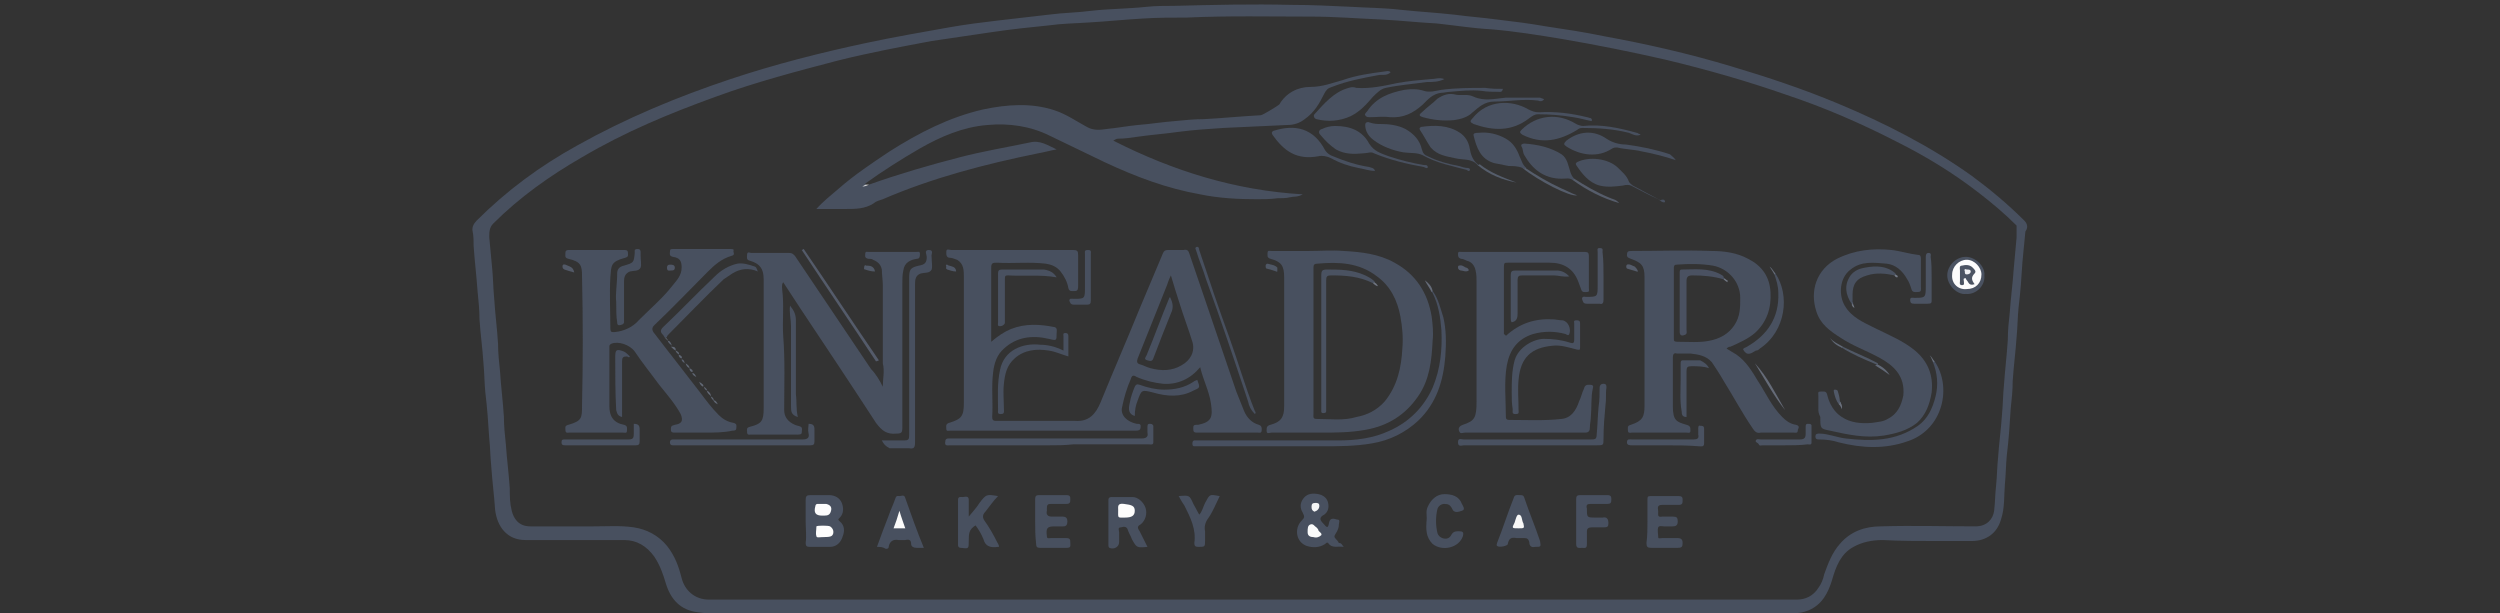 <?xml version="1.0" encoding="utf-8"?>
<!-- Generator: Adobe Illustrator 24.1.2, SVG Export Plug-In . SVG Version: 6.00 Build 0)  -->
<svg version="1.1" id="Layer_1" xmlns="http://www.w3.org/2000/svg" xmlns:xlink="http://www.w3.org/1999/xlink" x="0px" y="0px"
	 width="256px" height="62.8px" viewBox="0 0 256 62.8" style="enable-background:new 0 0 256 62.8;" xml:space="preserve">
<rect x="0" y="0" width="256" height="62.8" fill="#333333" stroke="none"/>
<style type="text/css">
	.st0{fill:#48505F;}
	.st1{fill:#485060;}
	.st2{fill:#4A5261;}
	.st3{fill:#495160;}
	.st4{fill:#4B5362;}
	.st5{fill:#4C5362;}
	.st6{fill:#4C5463;}
	.st7{fill:#545B6A;}
	.st8{fill:#555D6B;}
	.st9{fill:#565D6B;}
	.st10{fill:#505866;}
	.st11{fill:#656B78;}
	.st12{fill:#505867;}
	.st13{fill:#4F5765;}
	.st14{fill:#525967;}
	.st15{fill:#555C6A;}
	.st16{fill:#515967;}
	.st17{fill:#4F5766;}
	.st18{fill:#626977;}
	.st19{fill:#505766;}
	.st20{fill:#616976;}
	.st21{fill:#686F7B;}
	.st22{fill:#676E7B;}
	.st23{fill:#6A707D;}
	.st24{fill:#646A78;}
	.st25{fill:#606774;}
	.st26{fill:#727985;}
	.st27{fill:#CFD1D5;}
	.st28{fill:#5F6673;}
	.st29{fill:#616875;}
	.st30{fill:#626976;}
	.st31{fill:#5B6270;}
	.st32{fill:#5E6573;}
	.st33{fill:#5C6371;}
	.st34{fill:#757B87;}
	.st35{fill:#636A76;}
	.st36{fill:#FDFDFD;}
	.st37{fill:#FCFCFD;}
	.st38{fill:#FAFBFB;}
	.st39{fill:#F5F6F7;}
	.st40{fill:#FBFBFB;}
	.st41{fill:#F8F8F8;}
	.st42{fill:#FCFCFC;}
	.st43{fill:#4A5161;}
	.st44{fill:#707682;}
	.st45{fill:#6F7581;}
	.st46{fill:#F1F1F3;}
</style>
<g>
	<path class="st0" d="M207.3,22.6c-1.7-1.7-3.5-3.2-5.4-4.6c-4.2-3-8.9-5.4-13.7-7.4c-3.6-1.5-7.2-2.7-10.9-3.8
		c-4.3-1.3-8.7-2.3-13.1-3.1c-1.9-0.4-3.9-0.7-5.9-1c-1.7-0.3-3.3-0.5-5-0.7c-1.5-0.2-2.9-0.3-4.4-0.5c-1.8-0.2-3.6-0.3-5.5-0.5
		c-1.7-0.2-3.4-0.2-5-0.3c-2.1-0.1-4.1-0.2-6.2-0.2c-4-0.1-8,0-12,0.1c-0.9,0-1.9,0-2.8,0.1c-1.9,0.2-3.8,0.2-5.6,0.4
		c-1.5,0.2-2.9,0.2-4.4,0.4c-1.8,0.2-3.5,0.4-5.2,0.6c-1.7,0.2-3.3,0.4-5,0.7c-2.8,0.5-5.7,1-8.5,1.6c-4.7,1-9.4,2.2-13.9,3.7
		c-5.4,1.8-10.7,4-15.7,6.8c-3.8,2.1-7.2,4.6-10.3,7.7c-0.3,0.3-0.5,0.7-0.4,1.1c0.1,0.5,0.1,1,0.1,1.5c0.1,1.5,0.3,3.1,0.4,4.6
		c0.1,1,0.2,1.9,0.2,2.9c0.1,1.5,0.3,2.9,0.4,4.4c0.1,1,0.1,2.1,0.2,3.1c0.2,1.6,0.3,3.2,0.4,4.7c0.1,0.9,0.1,1.8,0.2,2.8
		c0.1,1.5,0.3,3,0.4,4.5c0.2,1.7,1.2,3.1,3.1,3.1c3.4,0,6.7,0,10.1,0c1.3,0,2.3,0.6,3.1,1.7c0.6,0.9,0.9,1.8,1.2,2.8
		c0.5,1.6,1.5,2.7,3.3,2.9c1.3,0.2,2.5,0.1,3.8,0.1c24.3,0,48.7,0,73,0c11.8,0,23.5,0,35.3,0c0.6,0,1.1-0.1,1.6-0.3
		c1.4-0.6,2-1.8,2.4-3.1c0.4-1.4,0.9-2.7,2.2-3.4c0.9-0.5,1.9-0.7,3-0.7c1.8,0.1,3.6,0.1,5.5,0.1c0.6,0,1.2,0,1.8,0
		c0.6,0,1.2,0,1.8,0c1.5,0,2.6-0.8,3-2.2c0.4-1.2,0.3-2.4,0.4-3.6c0.1-1,0.1-2,0.2-3c0.2-1.6,0.3-3.2,0.4-4.8
		c0.1-0.9,0.2-1.8,0.2-2.8c0.1-1.5,0.3-3,0.4-4.5c0.1-1,0.1-2,0.2-3c0.2-1.6,0.3-3.1,0.4-4.7c0.1-1,0.2-2.1,0.3-3.1
		C207.7,23.3,207.6,22.9,207.3,22.6z M206.5,24.3c-0.1,1.1-0.2,2.2-0.3,3.3c-0.1,1.5-0.3,2.9-0.4,4.4c-0.1,0.9-0.2,1.8-0.2,2.8
		c-0.1,1.6-0.3,3.2-0.4,4.7c-0.1,1-0.1,2-0.2,3c-0.1,1.5-0.3,2.9-0.4,4.4c-0.1,0.9-0.1,1.9-0.2,2.8c-0.1,0.9-0.1,1.8-0.2,2.6
		c-0.1,0.8-0.7,1.6-1.9,1.6c-3.2,0-6.5-0.1-9.7,0c-1.6,0-3.1,0.5-4.2,1.8c-0.8,0.9-1.2,2-1.6,3.1c-0.1,0.5-0.3,1-0.6,1.4
		c-0.5,0.8-1.3,1.2-2.2,1.2c-18.6,0-37.2,0-55.8,0c-18.5,0-37.1,0-55.6,0c-1.5,0-2.5-1-2.8-2.2c-0.3-1.2-0.7-2.3-1.5-3.3
		c-0.9-1.1-2.1-1.7-3.4-1.9c-1.4-0.2-2.7-0.1-4.1-0.1c-2.2,0-4.3,0-6.5,0c-1.2,0-1.7-0.8-1.9-1.6c-0.2-0.8-0.2-1.5-0.2-2.3
		c-0.1-1.5-0.3-3-0.4-4.5c-0.1-0.9-0.2-1.9-0.2-2.8c-0.1-1.6-0.3-3.1-0.4-4.7c-0.1-0.9-0.2-1.9-0.2-2.8c-0.1-1.6-0.3-3.1-0.4-4.7
		c-0.1-1-0.1-2-0.2-3c-0.1-1.1-0.2-2.2-0.3-3.2c0-0.5,0-1,0.4-1.4c2.7-2.7,5.8-4.9,9.1-6.8c4.4-2.6,9-4.5,13.7-6.2
		c4.1-1.5,8.3-2.6,12.5-3.7c3.2-0.8,6.4-1.4,9.6-2c2-0.3,4-0.6,6.1-0.9c2-0.3,3.9-0.5,5.9-0.7c1.4-0.2,2.7-0.2,4.1-0.3
		c1.8-0.1,3.7-0.3,5.5-0.4c1.5-0.1,3-0.1,4.5-0.1c4.3-0.2,8.6-0.1,12.8-0.1c2.4,0,4.8,0.2,7.2,0.3c1.9,0.1,3.7,0.3,5.6,0.4
		c1.9,0.2,3.7,0.5,5.6,0.6c2.4,0.2,4.9,0.6,7.3,1c3.5,0.6,7,1.3,10.5,2.1c4.2,1,8.4,2.2,12.4,3.6c3.9,1.3,7.6,2.9,11.3,4.8
		c3,1.5,5.8,3.2,8.5,5.3c1.3,1,2.6,2.1,3.8,3.3C206.5,23.4,206.5,23.8,206.5,24.3z"/>
	<path class="st0" d="M89,18.9c3.1-1.1,6.2-2,9.3-2.8c2.3-0.6,4.7-1,7.1-1.5c1.1-0.3,1.9,0.3,2.8,0.7c-0.6,0.1-1.3,0.3-1.9,0.4
		c-5.4,1.1-10.8,2.5-15.9,4.7c-0.3,0.1-0.7,0.2-0.9,0.4c-0.9,0.6-1.9,0.6-2.9,0.6c-1,0-1.9,0-3,0c0.7-0.8,1.5-1.4,2.3-2.1
		c1.6-1.4,3.4-2.6,5.2-3.8c3-1.9,6.1-3.5,9.6-4.3c2.4-0.5,4.9-0.7,7.3,0.1c1.2,0.4,2.2,1.1,3.3,1.7c0.7,0.4,1.4,0.3,2.1,0.2
		c1-0.1,2.1-0.3,3.1-0.4c1.3-0.1,2.5-0.3,3.8-0.4c1-0.1,2-0.2,3-0.2c1.9-0.1,3.9-0.3,5.8-0.4c0.2,0,1.8-1,1.9-1.1
		c0.7-1.2,1.9-1.8,3.2-1.8c1.2,0,2.2-0.4,3.3-0.7c1.4-0.5,2.9-0.7,4.4-0.9c0.1,0,0.3-0.1,0.5,0.1c-0.4,0.4-0.9,0.2-1.3,0.3
		c-1.6,0.3-3.2,0.6-4.7,1.2c-0.4,0.1-0.6,0.3-0.8,0.7c-0.5,1-1,1.9-2,2.6c-0.5,0.4-1.1,0.6-1.8,0.6c-2.2,0.1-4.3,0.2-6.5,0.3
		c-1.5,0.1-3.1,0.2-4.6,0.4c-1.4,0.2-2.8,0.3-4.2,0.5c-0.7,0.1-1.3,0.2-2,0.2c-0.2,0-0.3,0.1-0.5,0.2c6.1,3.1,12.5,5.1,19.4,5.5
		c-0.5,0.3-0.9,0.2-1.3,0.3c-0.4,0.1-0.9,0.1-1.3,0.1c-0.7,0.1-1.4,0.1-2.1,0.1c-1.9,0-3.9-0.1-5.8-0.5c-3.4-0.6-6.6-1.8-9.8-3.3
		c-1.9-0.9-3.7-1.8-5.6-2.7c-2-1-4.2-1.3-6.4-1.1c-2.5,0.2-4.8,1.2-6.9,2.4c-1.9,1.1-3.8,2.3-5.6,3.6C88.7,19.1,88.9,19,89,18.9z"/>
	<path class="st0" d="M90.4,39.6c0-0.8,0.2-1.6,0-2.4c0-0.2,0-0.3,0-0.5c0-2.5,0-5,0-7.5c0-0.5-0.1-1.1-0.1-1.6
		c-0.1-0.5-0.4-0.8-0.9-1c-0.1-0.1-0.3-0.1-0.5-0.1c-0.4-0.1-0.3-0.3-0.3-0.5c0-0.3,0.2-0.2,0.4-0.2c1.6,0,3.2,0,4.8,0
		c0.2,0,0.4-0.1,0.4,0.2c0,0.2,0,0.5-0.3,0.5c-0.7,0.1-1.3,0.4-1.4,1.2c-0.1,0.4-0.1,0.9-0.1,1.3c0,4.9,0,9.9,0,14.8
		c0,0.5-0.1,0.6-0.6,0.6c-1,0.1-1.5-0.3-2.1-1.1c-2.6-4-5.2-7.9-7.8-11.8c-0.6-0.9-1.1-1.7-1.7-2.6c-0.2,0.3-0.1,0.6-0.1,0.8
		c0.2,1.6,0,3.1,0.1,4.7c0.2,2.5,0.1,5.1,0.1,7.6c0,0.7,0.4,1.2,1.1,1.5c0.2,0.1,0.4,0.1,0.6,0.2c0.2,0.1,0.1,0.4,0.1,0.6
		c0,0.2-0.3,0.2-0.4,0.2c-1.6,0-3.2,0-4.8,0c-0.2,0-0.4,0.1-0.4-0.3c0-0.2-0.1-0.4,0.3-0.5c1.2-0.3,1.4-0.6,1.4-1.9
		c0-4.4,0-8.8,0-13.2c0-1.1-0.4-1.6-1.4-1.9c-0.4-0.1-0.3-0.3-0.3-0.6c0-0.4,0.3-0.2,0.4-0.2c1.3,0,2.6,0,3.9,0
		c0.3,0,0.4,0.1,0.6,0.3c2.6,3.9,5.2,7.7,7.8,11.6C89.7,38.3,90.1,39,90.4,39.6z"/>
	<path class="st0" d="M72.1,44.3c-1,0-2,0-3,0c-0.2,0-0.4,0-0.4-0.3c0-0.3,0-0.4,0.4-0.5c0.7-0.1,0.9-0.4,0.6-1.1
		c-0.6-1.1-1.4-2-2.2-3c-0.8-1.1-1.7-2.2-2.5-3.4c-0.5-0.7-1.7-1.1-2.4-0.8c-0.2,0.1-0.2,0.2-0.2,0.3c0,2,0,4.1,0,6.1
		c0,1,0.4,1.7,1.5,1.9c0.4,0.1,0.3,0.4,0.3,0.6c0,0.3-0.2,0.2-0.4,0.2c-1.8,0-3.7,0-5.5,0c-0.2,0-0.4,0.1-0.4-0.3
		c0-0.2-0.1-0.4,0.3-0.5c1.4-0.4,1.4-0.7,1.4-2c0.1-4.4,0.1-8.8,0-13.2c0-1.1-0.1-1.5-1.4-1.8c-0.4-0.1-0.3-0.3-0.3-0.6
		c0-0.3,0.2-0.3,0.4-0.3c1.9,0,3.7,0,5.6,0c0.2,0,0.4,0,0.4,0.3c0,0.2,0.1,0.4-0.3,0.5c-1.5,0.4-1.4,0.8-1.5,2c-0.1,1.7,0,3.5,0,5.2
		c0,0.5,0.2,0.4,0.5,0.4c0.9-0.1,1.8-0.5,2.4-1.2c1.2-1.2,2.5-2.3,3.5-3.6c0.4-0.5,0.9-1,0.9-1.8c0-0.7-0.2-1-0.9-1.1
		c-0.4-0.1-0.3-0.3-0.3-0.5c0-0.3,0.1-0.3,0.3-0.3c2,0,3.9,0,5.9,0c0.2,0,0.4,0,0.3,0.2c0,0.2,0.2,0.4-0.2,0.5
		c-1,0.3-1.7,0.9-2.4,1.6c-1.8,1.8-3.6,3.7-5.5,5.5c-0.3,0.3-0.2,0.5-0.1,0.7c1.6,2.1,3.2,4.1,4.8,6.2c0.6,0.8,1.2,1.6,1.9,2.3
		c0.4,0.4,0.9,0.7,1.5,0.8c0.4,0.1,0.3,0.3,0.3,0.5c0,0.3-0.2,0.3-0.4,0.3C74.1,44.3,73.1,44.3,72.1,44.3z"/>
	<path class="st0" d="M154.2,34.4c1.4-1.3,3-1.8,4.8-1.7c0.3,0,0.6,0.1,1,0.1c0.6,0.1,0.9,0.9,0.7,1.4c-0.1,0.2-0.2,0.1-0.4,0
		c-1.1-0.3-2.2-0.3-3.3,0c-1.6,0.5-2.4,1.6-2.7,3.2c-0.3,1.7-0.1,3.5-0.1,5.3c0,0.2,0.1,0.3,0.3,0.3c1.8,0,3.6,0.1,5.4-0.1
		c1-0.1,1.5-0.9,1.8-1.8c0.2-0.4,0.3-0.9,0.5-1.3c0.1-0.4,0.3-0.4,0.6-0.4c0.3,0,0.4,0.1,0.3,0.4c-0.2,0.9-0.1,1.9-0.2,2.9
		c0,0.4-0.1,0.7-0.1,1.1c0,0.5-0.3,0.5-0.6,0.5c-4.1,0-8.1,0-12.2,0c-0.2,0-0.5,0.2-0.6-0.2c-0.1-0.3,0.1-0.5,0.4-0.6
		c1.2-0.4,1.4-0.7,1.4-2.4c0-4.1,0-8.2,0-12.2c0-0.4,0-0.8-0.1-1.2c-0.1-0.5-0.4-0.9-0.9-1c-0.2-0.1-0.4-0.2-0.6-0.2
		c-0.3-0.1-0.3-0.3-0.3-0.5c0-0.3,0.2-0.2,0.4-0.2c4.2,0,8.4,0,12.6,0c0.3,0,0.4,0.1,0.4,0.4c0,1.1,0,2.2,0,3.3
		c0,0.2,0.1,0.4-0.2,0.4c-0.2,0-0.5,0.1-0.6-0.3c-0.1-0.3-0.2-0.5-0.3-0.8c-0.5-1.3-1.5-1.9-2.9-1.9c-1.4,0-2.9,0-4.3,0
		c-0.3,0-0.4,0-0.4,0.4c0,2.3,0,4.6,0,6.9C154.1,34.3,154.2,34.3,154.2,34.4z"/>
	<path class="st0" d="M186.2,41.9c0-0.5,0-0.9,0-1.4c0-0.2-0.1-0.4,0.2-0.4c0.3,0,0.6-0.1,0.7,0.3c0.2,0.9,0.7,1.8,1.5,2.3
		c0.9,0.6,2,0.7,3.1,0.6c0.6-0.1,1.1-0.1,1.6-0.4c1-0.5,1.4-1.4,1.6-2.4c0.2-2-1-3.1-2.5-3.9c-1.3-0.7-2.7-1.2-3.9-2
		c-1.1-0.7-2.1-1.4-2.5-2.7c-0.7-2.1,0-4.3,2.1-5.4c1.8-0.9,3.7-1.1,5.6-0.9c0.9,0.1,1.8,0.4,2.7,0.5c0.3,0,0.3,0.2,0.3,0.5
		c0,0.9,0,1.9,0,2.8c0,0.2,0.1,0.5-0.3,0.5c-0.3,0-0.6,0.1-0.7-0.4c-0.1-0.3-0.2-0.6-0.4-0.9c-0.5-0.9-1.2-1.5-2.1-1.6
		c-1.3-0.1-2.6-0.3-3.7,0.6c-1.2,0.9-1.2,2.7-0.6,3.7c0.7,1.2,1.9,1.7,3.1,2.3c1.4,0.7,2.9,1.3,4.1,2.3c1.3,1.1,1.9,2.5,1.7,4.3
		c-0.2,1.2-0.6,2.3-1.5,3.1c-1,0.8-2.2,1.1-3.4,1.3c-1.9,0.3-3.7-0.1-5.5-0.5c-1-0.2-1-0.2-1-1.4C186.2,42.3,186.2,42.1,186.2,41.9z
		"/>
	<path class="st1" d="M146.7,29.8c0.6,0.8,0.8,1.8,1.1,2.7c0.3,1.3,0.3,2.6,0.2,4c-0.2,2.5-0.9,4.8-2.8,6.6c-1.3,1.2-2.9,2-4.7,2.3
		c-1.7,0.3-3.5,0.3-5.2,0.3c-4.2,0-8.4,0-12.6,0c-0.1,0-0.3,0-0.4,0c-0.2,0-0.2-0.2-0.2-0.3c0-0.2,0.1-0.3,0.2-0.3
		c0.1,0,0.3,0,0.4,0c4.8,0,9.5,0,14.3,0c1.8,0,3.6-0.2,5.3-1c2-0.9,3.5-2.4,4.4-4.4c0.8-1.9,1-3.9,0.9-5.9c-0.1-1.3-0.3-2.6-0.9-3.8
		C146.5,29.8,146.6,29.7,146.7,29.8z"/>
	<path class="st0" d="M147.9,8.1c-0.6,0.3-1.2,0.3-1.8,0.3c-1.4,0.2-2.8,0.3-4.2,0.6c-0.5,0.1-0.9,0.5-1.3,0.9
		c-0.7,0.8-1.3,1.5-2.3,2c-1.1,0.5-2.3,0.6-3.5,0.3c-0.3-0.1-0.3-0.4-0.2-0.5c1-1.1,2-2.3,3.5-2.7c0.3-0.1,0.5-0.1,0.8,0
		c1.4,0.1,2.8-0.2,4.2-0.5c1.1-0.2,2.2-0.3,3.4-0.4C147,8.1,147.4,7.9,147.9,8.1z"/>
	<path class="st0" d="M82.5,53.4c0-0.7,0-1.5,0-2.2c0-0.4,0.1-0.5,0.5-0.5c0.6,0,1.2,0,1.9,0c0.6,0,1.1,0.3,1.3,0.8
		c0.2,0.5,0.2,1.1-0.2,1.5c-0.2,0.2-0.2,0.2,0,0.4c0.5,0.4,0.5,1,0.3,1.5C86.1,55.6,85.6,56,85,56c-0.7,0-1.4,0-2.1,0
		c-0.3,0-0.4-0.1-0.4-0.4C82.6,54.9,82.5,54.1,82.5,53.4z"/>
	<path class="st0" d="M153.9,9.1c-0.1,0.4-0.3,0.3-0.5,0.3c-0.6,0-1.1,0-1.7-0.1c-1.1-0.1-2.1,0-3.2,0.1c-0.3,0-0.6,0.1-0.9,0.1
		c-0.9,0.1-1.4,0.7-1.9,1.2c-1,0.9-2,1.4-3.4,1.3c-0.7-0.1-1.3,0-2,0c-0.2,0-0.4,0-0.5-0.2c-0.1-0.1,0.1-0.3,0.2-0.4
		c0.9-1.4,2.3-1.9,3.8-2.2c0.7-0.1,1.4-0.1,2,0.1c0.6,0.2,1.2,0,1.8-0.1c1.5-0.2,3-0.2,4.5-0.2C152.8,9.1,153.3,9.1,153.9,9.1z"/>
	<path class="st2" d="M107.4,45.6c-3.4,0-6.7,0-10.1,0c-0.3,0-0.6,0.1-0.5-0.4c0-0.2,0.1-0.3,0.3-0.3c0.1,0,0.3,0,0.4,0
		c6.5,0,12.9,0,19.4,0c0.5,0,0.7-0.2,0.6-0.6c0-0.2,0-0.4,0-0.6c0-0.1,0-0.3,0.2-0.3c0.2,0,0.3,0,0.4,0.2c0,0.6,0,1.2,0,1.7
		c0,0.3-0.3,0.2-0.5,0.2c-2.6,0-5.1,0-7.7,0C109,45.6,108.2,45.6,107.4,45.6z"/>
	<path class="st0" d="M137.6,56c-0.6-0.1-1.2,0.2-1.6-0.4c-0.1-0.1-0.2,0-0.3,0.1c-0.6,0.4-1.3,0.4-1.9,0.2
		c-1.1-0.4-1.3-1.8-0.5-2.6c0.3-0.3,0.3-0.4,0.1-0.8c-0.3-0.5-0.3-1,0.1-1.5c0.4-0.5,1-0.5,1.5-0.4c0.5,0.1,0.9,0.4,1,0.9
		c0.1,0.5,0,0.9-0.4,1.2c-0.6,0.3-0.4,0.6-0.1,0.9c0.4,0.5,0.5,0.5,0.6-0.1c0.1-0.5,0.5-0.4,0.8-0.3c0.4,0,0.2,0.3,0.2,0.5
		c0,0.3-0.1,0.6-0.3,0.9c-0.2,0.3-0.2,0.4,0,0.6c0.1,0.1,0.2,0.2,0.3,0.4C137.4,55.6,137.4,55.8,137.6,56z"/>
	<path class="st0" d="M90.3,45.1c0.8,0,1.6,0,2.3,0c0.4,0,0.5-0.1,0.5-0.5c0-5.4,0-10.7,0-16.1c0-0.9,0.1-1.1,1-1.3
		c0.6-0.1,0.8-0.3,0.8-0.9c0-0.2-0.3-0.7,0.2-0.7c0.6,0,0.2,0.5,0.3,0.7c0,0,0,0,0,0.1c0,0.4,0.1,0.9,0,1.2
		c-0.2,0.4-0.7,0.3-1.1,0.4c-0.6,0.2-0.6,0.7-0.6,1.2c0,1.7,0,3.5,0,5.2c0,3.6,0,7.3,0,10.9c0,0.5-0.1,0.7-0.6,0.6c-0.7,0-1.3,0-2,0
		C90.7,45.7,90.5,45.5,90.3,45.1z"/>
	<path class="st0" d="M117.5,56c-1.1,0.1-1.1,0.1-1.6-0.8c-0.1-0.3-0.3-0.6-0.4-0.9c-0.1-0.4-0.4-0.4-0.7-0.3
		c-0.4,0-0.2,0.3-0.2,0.5c0,0.3,0,0.7,0,1c0,0.5-0.5,0.8-1,0.6c-0.1-0.1-0.1-0.2-0.1-0.3c0-1.5,0-3.1,0-4.6c0-0.2,0.1-0.3,0.3-0.3
		c0.7,0,1.5,0,2.2,0c0.5,0,1.1,0.5,1.3,1.1c0.2,0.6,0,1.3-0.5,1.7c-0.4,0.2-0.3,0.4-0.1,0.7C116.9,54.8,117.2,55.4,117.5,56z"/>
	<path class="st0" d="M163,12.4c-0.6-0.1-1.2-0.3-1.9-0.4c-1.2-0.2-2.4-0.3-3.6-0.3c-0.4,0-0.6,0.2-0.9,0.4
		c-1.8,1.4-3.7,1.3-5.7,0.6c-0.4-0.2-0.4-0.3-0.1-0.6c1.5-1.9,4-1.9,5.7-0.9c0.4,0.2,0.7,0.3,1.1,0.3c1.7-0.1,3.3,0.1,4.9,0.5
		c0.1,0,0.3,0.1,0.4,0.1c0,0,0.1,0.1,0.1,0.1C163,12.3,163,12.4,163,12.4z"/>
	<path class="st0" d="M141.4,12.7c0.8,0,1.7,0.1,2.5,0.5c0.9,0.5,1.5,1.2,1.7,2.1c0.1,0.4,0.3,0.6,0.6,0.7c1,0.5,2.1,0.8,3.2,1
		c0.3,0.1,0.6,0.2,0.9,0.2c0.1,0,0.3,0.1,0.2,0.2c0,0.2-0.2,0.1-0.3,0c-1.5-0.4-3.1-0.7-4.5-1.5c-0.6-0.3-1.3-0.2-2-0.3
		c-1.1-0.2-2.2-0.6-3.1-1.3c-0.5-0.4-0.8-0.9-0.8-1.5c0-0.2,0.1-0.3,0.3-0.3C140.7,12.7,141,12.7,141.4,12.7z"/>
	<path class="st0" d="M158.1,10.2c-0.2,0.2-0.4,0.2-0.6,0.1c-1.5-0.2-3,0.1-4.5,0.1c-1,0-1.6,0.6-2.2,1.1c-0.5,0.5-1.2,0.7-1.9,0.8
		c-1.1,0.1-2.1,0-3.2-0.3c-0.3-0.1-0.5-0.2-0.1-0.5c0.5-0.5,1.1-0.9,1.6-1.4c0.6-0.4,1.2-0.6,1.9-0.4c0.6,0.1,1.2-0.1,1.8,0.2
		c1.1,0.5,2.2,0.2,3.3,0.1c1.2,0,2.3,0,3.5,0C157.9,10.1,158.1,10.1,158.1,10.2z"/>
	<path class="st3" d="M156.6,45.6c-2.2,0-4.5,0-6.7,0c-0.2,0-0.6,0.2-0.6-0.3c0-0.5,0.3-0.3,0.6-0.3c4.3,0,8.6,0,13,0
		c0.4,0,0.6,0,0.6-0.5c0.1-1,0.1-1.9,0.2-2.9c0.1-0.6,0.1-1.3,0.1-1.9c0-0.2,0.1-0.4,0.4-0.4c0.3,0,0.3,0.2,0.3,0.4
		c-0.1,0.6,0,1.2-0.1,1.8c-0.1,1.1-0.2,2.2-0.2,3.4c0,0.7,0,0.7-0.7,0.7C161.1,45.6,158.9,45.6,156.6,45.6z"/>
	<path class="st0" d="M151.3,16.9c-0.6-0.7-1.5-0.5-2.3-0.7c-0.9-0.2-1.8-0.3-2.5-1.1c-0.4-0.6-0.7-1.2-1.1-1.8
		c-0.1-0.2,0-0.2,0.1-0.3c1.4-0.2,2.8-0.2,4,0.6c0.6,0.4,0.9,1,1,1.6c0.1,0.6,0.3,1.2,0.8,1.6C151.5,16.9,151.4,16.9,151.3,16.9z"/>
	<path class="st0" d="M99.2,52.9c0.4-0.5,0.8-0.9,1.1-1.4c0.7-0.9,0.7-0.9,1.9-0.7c-0.5,0.5-0.9,1.1-1.3,1.6
		c-0.3,0.3-0.3,0.6-0.1,0.9c0.5,0.7,0.9,1.4,1.3,2.2c0.1,0.2,0.2,0.3,0.2,0.5c0,0-0.1,0-0.1,0c-0.7,0.1-1.3,0-1.5-0.8
		c-0.2-0.5-0.5-1-0.8-1.4c-0.7,0.4-0.7,0.9-0.7,1.6c0,0.8,0,0.8-0.8,0.7c-0.2,0-0.3-0.1-0.3-0.3c0-1.5,0-3.1,0-4.6
		c0-0.4,0.3-0.3,0.5-0.3c0.2,0,0.6-0.2,0.6,0.3C99.2,51.6,99.2,52.2,99.2,52.9z"/>
	<path class="st0" d="M140.8,17.5c-0.6,0-1.1-0.2-1.7-0.3c-1-0.2-1.9-0.5-2.8-1c-0.4-0.2-0.9-0.3-1.3-0.2c-2.2,0.4-3.5-0.5-4.7-2.2
		c-0.1-0.2-0.1-0.3,0.1-0.4c2.2-0.7,4.1-0.3,5.3,2c0.2,0.3,0.5,0.5,0.8,0.6c1.2,0.5,2.4,0.9,3.7,1.1
		C140.5,17.2,140.7,17.2,140.8,17.5z"/>
	<path class="st0" d="M168.7,53.4c0-0.7,0-1.5,0-2.2c0-0.3,0-0.4,0.3-0.4c1,0,1.9,0,2.9,0c0.4,0,0.4,0.2,0.4,0.4
		c0,0.3,0,0.5-0.4,0.5c-0.6,0-1.2,0-1.7,0c-0.6,0-0.4,0.4-0.4,0.7c0,0.3-0.1,0.6,0.4,0.5c0.4,0,0.8,0,1.1,0c0.4,0,0.5,0.1,0.5,0.5
		c0,0.4-0.2,0.5-0.5,0.5c-0.3,0-0.6,0-0.9,0c-0.2,0-0.5-0.1-0.6,0.1c-0.1,0.3,0,0.7,0,1c0,0.2,0.2,0.1,0.4,0.1c0.5,0,1.1,0,1.6,0
		c0.4,0,0.5,0.2,0.5,0.5c0,0.4-0.1,0.5-0.5,0.5c-0.9,0-1.8,0-2.7,0c-0.4,0-0.5-0.1-0.5-0.5C168.7,54.8,168.7,54.1,168.7,53.4z"/>
	<path class="st0" d="M136.7,12.9c1.6,0,2.8,0.5,3.5,1.8c0.5,0.8,1.2,1,2,1.3c1.2,0.4,2.4,0.7,3.6,0.9c0.2,0,0.4,0,0.4,0.2
		c0,0.2-0.2,0.1-0.4,0c-1.7-0.3-3.4-0.7-5.1-1.4c-0.3-0.2-0.7,0-1.1,0c-1,0.1-1.9,0.1-2.8-0.4c-0.6-0.4-1.1-0.9-1.6-1.5
		c-0.2-0.2-0.2-0.5,0.2-0.6C135.8,13,136.3,12.9,136.7,12.9z"/>
	<path class="st0" d="M106,53.3c0-0.7,0-1.5,0-2.2c0-0.3,0.1-0.4,0.4-0.4c0.9,0,1.9,0,2.8,0c0.4,0,0.4,0.2,0.4,0.4
		c0,0.3,0,0.5-0.4,0.5c-0.5,0-1.1,0-1.6,0c-0.3,0-0.4,0.1-0.4,0.4c0,0.1,0,0.2,0,0.3c-0.1,0.4,0.1,0.6,0.5,0.6c0.4,0,0.7,0,1.1,0
		c0.4,0,0.5,0.2,0.5,0.5c0,0.3-0.1,0.5-0.4,0.5c-0.3,0-0.6,0-0.9,0c-0.8,0-0.9,0.2-0.8,1c0,0.3,0.2,0.2,0.4,0.2c0.5,0,1.1,0,1.6,0
		c0.4,0,0.4,0.2,0.4,0.5c0,0.3,0.1,0.5-0.4,0.5c-0.9,0-1.8,0-2.7,0c-0.3,0-0.4-0.1-0.4-0.4C106,54.8,106,54.1,106,53.3z"/>
	<path class="st0" d="M170.5,20.7c-0.3,0.1-0.5-0.2-0.7-0.3c-0.9-0.4-1.8-0.9-2.6-1.3c-0.3-0.2-0.7-0.2-1-0.1
		c-0.8,0.1-1.6,0.2-2.4,0c-1.1-0.3-1.8-1.2-2.4-2.1c-0.1-0.2,0-0.2,0.1-0.3c1.2-0.6,3.2-0.4,4.2,0.6c0.4,0.4,0.9,0.8,1.1,1.4
		c0.1,0.2,0.3,0.3,0.4,0.4c0.9,0.5,1.9,1,2.8,1.5C170.3,20.4,170.5,20.4,170.5,20.7z"/>
	<path class="st0" d="M168,13.8c-0.5,0.2-0.9-0.1-1.2-0.2c-1.6-0.4-3.2-0.5-4.8-0.5c-0.2,0-0.4,0.1-0.5,0.2
		c-1.8,1.1-3.6,1.5-5.6,0.5c-0.3-0.2-0.3-0.3-0.1-0.5c1.5-1.5,3.7-1.8,5.6-0.6c0.2,0.1,0.5,0.2,0.7,0.2c1.9-0.2,3.7,0.2,5.5,0.7
		c0.1,0,0.2,0.1,0.2,0.1C167.8,13.7,167.9,13.7,168,13.8z"/>
	<path class="st1" d="M198.1,37c1.8,2.6,0.9,7-2.8,8.2c-2.3,0.8-4.6,0.7-7,0.1c-0.6-0.2-1.3-0.3-2-0.3c-0.2,0-0.4,0-0.4-0.3
		c0-0.3,0.2-0.3,0.4-0.3c0.9,0,1.8,0.4,2.7,0.5c2.6,0.3,5.1,0.3,7.4-1.3c1-0.7,1.5-1.8,1.8-3c0.3-1.2,0.2-2.4-0.3-3.6
		C197.9,37,198,36.9,198.1,37z"/>
	<path class="st0" d="M161,18.4c-0.3-0.2-0.7-0.1-1.1-0.1c-1.8,0-3-1-3.8-2.4c-0.2-0.3-0.1-0.6-0.3-0.9c-0.1-0.2,0.1-0.3,0.3-0.3
		c1.4,0.1,2.7,0.4,3.8,1.1c0.6,0.4,0.7,1.2,0.9,1.8c0.1,0.3,0.2,0.5,0.4,0.7C161.3,18.5,161.2,18.5,161,18.4z"/>
	<path class="st0" d="M89.8,56c0.4-1.1,0.8-2.2,1.2-3.2c0.2-0.6,0.5-1.2,0.7-1.8c0.1-0.3,0.3-0.2,0.4-0.2c0.2,0,0.5-0.2,0.6,0.2
		c0.6,1.7,1.2,3.4,1.9,5.1c-0.3,0-0.5,0-0.7,0c-0.3,0-0.6-0.1-0.6-0.4c0-0.4-0.2-0.5-0.6-0.4c-0.2,0-0.4,0-0.7,0
		c-0.5-0.1-0.9,0.1-1,0.7c0,0.2-0.2,0.2-0.3,0.2C90.4,56,90.1,56,89.8,56z"/>
	<path class="st0" d="M157.2,56c-0.4,0.1-0.6-0.1-0.6-0.5c-0.1-0.3-0.2-0.4-0.5-0.4c-0.3,0-0.5,0-0.8,0c-0.5-0.1-0.8,0-0.9,0.6
		c0,0.2-0.9,0.4-1.1,0.2c-0.1-0.1,0-0.2,0-0.3c0.6-1.5,1.1-3.1,1.7-4.6c0.1-0.4,0.4-0.3,0.6-0.3c0.3,0,0.4,0,0.5,0.3
		c0.5,1.5,1.1,2.9,1.6,4.4C157.8,56,157.8,56,157.2,56z"/>
	<path class="st0" d="M155.9,17.2c-0.4-0.2-1-0.2-1.4-0.2c-0.5-0.1-1-0.2-1.5-0.3c-1.4-0.4-1.8-1.6-2.1-2.8
		c-0.1-0.3,0.3-0.3,0.5-0.3c1-0.1,1.9,0.1,2.8,0.6c0.7,0.4,1.1,1,1.4,1.8c0.2,0.4,0.3,0.9,0.7,1.2C156.2,17.3,156.2,17.3,155.9,17.2
		z"/>
	<path class="st0" d="M146.1,53.1c0-0.3-0.1-0.8,0.1-1.2c0.3-0.7,0.9-1.3,1.7-1.3c0.8,0,1.5,0.2,1.8,1c0.1,0.2,0.4,0.6,0,0.7
		c-0.3,0.1-0.8,0.3-1-0.2c-0.2-0.4-0.4-0.5-0.8-0.5c-0.3,0-0.6,0.2-0.7,0.5c-0.2,0.8-0.2,1.7,0,2.5c0.2,0.6,1.1,0.8,1.4,0.2
		c0.2-0.4,0.5-0.4,0.8-0.4c0.4,0,0.5,0.1,0.4,0.5c-0.4,1.2-2.1,1.6-3.1,0.8C146,55,146,54.2,146.1,53.1z"/>
	<path class="st2" d="M82.8,43.4c0.5,0,0.6,0.2,0.6,0.6c0,0.4,0,0.8,0,1.2c0,0.3-0.1,0.4-0.4,0.4c-0.6,0-1.1,0-1.7,0c-4,0-8,0-12,0
		c-0.1,0-0.3,0-0.4,0c-0.2,0-0.3-0.1-0.3-0.3c0-0.2,0.1-0.3,0.3-0.3c0.1,0,0.3,0,0.4,0c4.3,0,8.6,0,12.9,0c0.5,0,0.7-0.2,0.6-0.6
		C82.7,44,82.8,43.7,82.8,43.4z"/>
	<path class="st1" d="M161.4,53.3c0-0.7,0-1.5,0-2.2c0-0.3,0.1-0.4,0.4-0.4c0.9,0,1.9,0,2.8,0c0.4,0,0.4,0.2,0.4,0.5
		c0,0.3-0.1,0.4-0.4,0.4c-0.6,0-1.1,0-1.7,0c-0.4,0-0.5,0.1-0.4,0.5c0,0.9,0,0.9,0.9,0.9c0.2,0,0.4,0,0.7,0c0.5-0.1,0.6,0.2,0.6,0.6
		c0,0.3-0.1,0.4-0.4,0.4c-0.4,0-0.8,0-1.3,0c-0.3,0-0.5,0.1-0.5,0.4c0,0.4,0,0.8,0,1.3c0,0.5-0.2,0.4-0.5,0.4
		c-0.3,0-0.6,0.1-0.6-0.4C161.4,54.9,161.4,54.1,161.4,53.3z"/>
	<path class="st0" d="M68.1,34.6c-0.1-0.1-0.1-0.2-0.2-0.3c-0.3-0.3-0.3-0.5,0-0.8c1.8-1.7,3.5-3.5,5.3-5.2c0.6-0.6,1.4-1.1,2.3-1.3
		c0.6-0.1,1.2,0.1,1.8,0.3c0.2,0.1,0.2,0.3,0.3,0.5c-0.9-0.4-1.8-0.3-2.6,0.2c-0.3,0.2-0.6,0.4-0.9,0.6c-1.9,1.8-3.7,3.7-5.6,5.6
		c-0.1,0.1-0.2,0.2-0.2,0.3C68.2,34.6,68.2,34.6,68.1,34.6z"/>
	<path class="st0" d="M171.6,16.4c-1.2-0.4-2.4-0.7-3.5-0.9c-0.8-0.2-1.7-0.2-2.5-0.4c-0.2,0-0.3,0-0.5,0.1c-1.5,1-3.3,0.7-4.7-0.2
		c-0.3-0.2-0.3-0.3,0-0.6c1.3-1,2.8-1.1,4.1-0.2c0.6,0.4,1.3,0.6,2,0.6c1.5,0.2,3,0.5,4.5,1C171.2,16,171.4,16.1,171.6,16.4z"/>
	<path class="st3" d="M154.8,40.2c0-1.1,0-2.2,0.3-3.3c0.4-1.4,2-2.2,3-2.2c0.9,0,1.8,0.1,2.7,0.4c0.3,0.1,0.4,0,0.4-0.3
		c0-0.6,0-1.1,0-1.7c0-0.1-0.1-0.3,0.2-0.3c0.2,0,0.4,0,0.4,0.3c0,0.8,0,1.6,0,2.5c0,0.3-0.1,0.2-0.3,0.2c-0.8-0.2-1.7-0.5-2.5-0.4
		c-2.2,0.2-3.3,1.2-3.5,3.5c-0.1,1,0,2,0,3.1c0,0.2,0.1,0.4-0.3,0.4c-0.4,0-0.3-0.2-0.3-0.5C154.8,41.3,154.8,40.8,154.8,40.2z"/>
	<path class="st0" d="M108.9,35.9c0-0.6,0-1.1,0-1.5c0-0.1-0.1-0.3,0.2-0.3c0.2,0,0.3,0.1,0.3,0.3c0,0.7,0,1.4,0,2.1
		c-0.7-0.2-1.3-0.5-2-0.6c-1.2-0.2-2.5-0.1-3.5,0.8c-0.8,0.7-1,1.6-1.1,2.6c-0.1,0.9,0,1.7,0,2.6c0,0.2,0.1,0.5-0.3,0.5
		c-0.4,0-0.3-0.2-0.3-0.4c0-1.4-0.1-2.7,0.2-4.1c0.4-2.1,2.4-2.8,4.1-2.6C107.3,35.3,108.1,35.5,108.9,35.9z"/>
	<path class="st0" d="M120.7,50.8c1.1-0.1,1.1-0.1,1.5,0.8c0.2,0.4,0.4,0.7,0.6,1.1c0.3-0.3,0.4-0.8,0.6-1.2
		c0.5-0.9,0.4-0.9,1.5-0.7c-0.4,0.8-0.7,1.6-1.2,2.3c-0.3,0.4-0.4,0.9-0.3,1.3c0,0.3,0,0.6,0,0.9c0,0.7,0,0.7-0.7,0.7
		c-0.3,0-0.4-0.1-0.4-0.4c0.2-1.4-0.4-2.6-1-3.8C121.1,51.5,120.9,51.2,120.7,50.8z"/>
	<path class="st0" d="M128.5,42.4c-0.4-0.4-0.6-0.8-0.7-1.3c-1.4-4.2-2.8-8.4-4.3-12.5c-0.3-1-0.7-1.9-1-2.9c0-0.1-0.2-0.3,0-0.4
		c0.2-0.1,0.3,0.1,0.3,0.3c1,3,2,6,3.1,9c0.9,2.5,1.6,5,2.6,7.5C128.6,42.2,128.6,42.3,128.5,42.4z"/>
	<path class="st3" d="M108.2,28.4c-1.7-0.3-3.3-0.1-5-0.2c-0.3,0-0.3,0.1-0.3,0.4c0,1.4,0,2.7,0,4.1c0,0.1,0,0.3,0,0.4
		c-0.1,0.2-0.3,0.3-0.5,0.3c-0.3,0-0.2-0.2-0.2-0.4c0-1.7,0-3.3,0-5c0-0.3,0.1-0.4,0.4-0.4c1.4,0,2.9,0,4.3,0
		C107.5,27.7,107.9,27.9,108.2,28.4z"/>
	<path class="st3" d="M181.8,28c1.5,2.2,1.1,5.9-1.6,7.7c-0.1,0.1-0.2,0.2-0.4,0.2c-0.5,0.3-0.9,0.6-1.3-0.1c0-0.2,0.3-0.2,0.4-0.3
		c2.1-1.2,3.3-3,3.2-5.5c0-0.7-0.2-1.3-0.4-1.9C181.6,28,181.6,28,181.8,28z"/>
	<path class="st2" d="M160.7,28.3c-0.6,0.1-1.1-0.1-1.6-0.1c-1.1,0-2.1,0-3.2,0c-0.4,0-0.5,0.1-0.5,0.5c0,1.1,0,2.3,0,3.4
		c0,0.5-0.1,0.8-0.6,0.9c-0.1-0.1-0.1-0.3-0.1-0.4c0-1.5,0-3,0-4.4c0-0.4,0.1-0.5,0.5-0.5c1.4,0,2.8,0,4.2,0
		C159.9,27.7,160.3,27.9,160.7,28.3z"/>
	<path class="st2" d="M170.5,45.6c-1.1,0-2.3,0-3.4,0c-0.2,0-0.5,0-0.5-0.3c0-0.4,0.3-0.3,0.5-0.3c2.1,0,4.2,0,6.3,0
		c0.4,0,0.6-0.1,0.5-0.5c0-0.2,0-0.4,0-0.6c0-0.1,0-0.4,0.2-0.3c0.2,0,0.4,0,0.4,0.3c0,0.5,0,1,0,1.5c0,0.4-0.3,0.3-0.5,0.3
		C172.8,45.6,171.6,45.6,170.5,45.6z"/>
	<path class="st0" d="M81.7,42.7c-0.7-0.2-0.7-0.6-0.7-1.1c0-2.7,0-5.5,0-8.2c0-0.7-0.2-1.4-0.1-2.1c0.4,0.5,0.6,0.9,0.6,1.5
		c0,2.5,0,5.1,0,7.6C81.6,41.1,81.5,41.9,81.7,42.7z"/>
	<path class="st1" d="M122.6,38.9c0.3,0.8,0.3,0.8-0.4,1.1c-1.3,0.7-2.7,0.6-4.1,0.2c-1.2-0.3-1.2-0.3-1.6,0.8
		c-0.2,0.5-0.3,1-0.3,1.6c-0.6-0.2-0.7-0.6-0.5-1.4c0.1-0.6,0.3-1.1,0.5-1.6c0.1-0.2,0.2-0.3,0.5-0.2c0.8,0.3,1.7,0.5,2.5,0.5
		c1.1,0,2.1-0.2,3-0.8C122.3,39,122.4,39,122.6,38.9z"/>
	<path class="st2" d="M64.9,43.4c0.5,0,0.6,0.2,0.6,0.6c0,0.4,0,0.8,0,1.2c0,0.3-0.1,0.4-0.4,0.4c-2.4,0-4.8,0-7.2,0
		c-0.2,0-0.4,0-0.4-0.3c0-0.3,0.1-0.3,0.4-0.3c2.1,0,4.3,0,6.4,0c0.5,0,0.6-0.1,0.6-0.6C64.9,44.1,64.9,43.8,64.9,43.4z"/>
	<path class="st0" d="M63.1,30.9c-0.1-0.8,0.1-1.8,0.1-2.9c0-0.4,0.2-0.7,0.7-0.8c1-0.3,1-0.3,1.1-1.3c0-0.2-0.1-0.4,0.3-0.4
		c0.3,0,0.3,0.2,0.3,0.4c0,0.1,0,0.2,0,0.3c0,0.4,0.1,0.9,0,1.2c-0.2,0.4-0.7,0.3-1.1,0.4c-0.5,0.2-0.6,0.6-0.6,1c0,1.3,0,2.6,0,3.9
		c0,0.1,0,0.2,0,0.3c0,0.2-0.3,0.3-0.5,0.3c-0.2,0-0.2-0.2-0.2-0.3C63.1,32.4,63.1,31.8,63.1,30.9z"/>
	<path class="st2" d="M175,37.7c-0.6-0.2-1.2-0.2-1.8-0.2c-0.4,0-0.5,0.1-0.5,0.5c0,1.6,0,3.1,0,4.7c-0.4,0-0.5-0.2-0.5-0.6
		c-0.2-1.1-0.1-2.2-0.1-3.3c0-0.5,0-1.1,0-1.6c0-0.1,0-0.3,0.2-0.3c0.6,0,1.2,0,1.8,0C174.5,37.1,174.8,37.3,175,37.7z"/>
	<path class="st1" d="M63.7,42.7c-0.4-0.1-0.5-0.3-0.6-0.7c-0.1-1.8-0.1-3.6-0.1-5.4c0-0.8,0.1-0.9,0.9-0.6c0.2,0.1,0.4,0.3,0.6,0.5
		c-0.1,0.2-0.2,0-0.3,0c-0.4,0-0.5,0.1-0.5,0.5C63.7,38.9,63.7,40.8,63.7,42.7z"/>
	<path class="st4" d="M182.7,45.6c-0.7,0-1.5,0-2.2,0c-0.2,0-0.3,0.1-0.4-0.1c-0.1-0.2-0.4-0.2-0.3-0.4c0.1-0.2,0.3-0.1,0.5-0.1
		c1.3,0,2.7,0,4,0c0.5,0,0.6-0.2,0.6-0.6c0-0.2,0-0.4,0-0.7c0-0.1,0-0.3,0.2-0.3c0.2,0,0.4,0,0.4,0.2c0,0.6,0,1.2,0,1.7
		c0,0.3-0.2,0.2-0.4,0.2C184.3,45.6,183.5,45.6,182.7,45.6z"/>
	<path class="st3" d="M194,28.2c-0.9-0.2-1.9-0.3-2.8,0c-1.1,0.3-1.5,0.9-1.5,2c0,0.2,0,0.5,0,0.7c0.1,0.1,0.1,0.3-0.1,0.2
		c-0.6-0.9-0.8-1.9-0.1-2.9c0.4-0.5,0.9-0.7,1.5-0.8c1.1-0.2,2.2-0.2,3.1,0.6C194.1,28.2,194.1,28.3,194,28.2z"/>
	<path class="st2" d="M201.3,30.1c-0.9,0.1-1.9-0.9-1.9-1.9c0-1,0.9-1.9,1.9-1.9c1,0,2,1,1.9,1.9C203.3,29.3,202.3,30.2,201.3,30.1z
		"/>
	<path class="st5" d="M164.2,28.3c0,0.8,0,1.6,0,2.4c0,0.3-0.1,0.5-0.4,0.4c-0.4,0-0.9,0-1.3,0c-0.4,0-0.4-0.2-0.5-0.5
		c0-0.3,0.3-0.2,0.4-0.2c1.2,0,1.2,0,1.2-1.2c0-1.1,0-2.3,0-3.4c0-0.2-0.1-0.4,0.2-0.4c0.4,0,0.3,0.2,0.3,0.4
		C164.2,26.7,164.2,27.5,164.2,28.3z"/>
	<path class="st0" d="M111.7,28.3c0,0.8,0,1.6,0,2.5c0,0.3-0.1,0.4-0.4,0.4c-0.4,0-0.9,0-1.3,0c-0.4,0-0.4-0.2-0.5-0.4
		c0-0.3,0.3-0.2,0.4-0.2c1.2,0,1.2,0,1.2-1.2c0-1.1,0-2.3,0-3.4c0-0.2-0.1-0.4,0.3-0.4c0.4,0,0.3,0.2,0.3,0.4
		C111.7,26.7,111.7,27.5,111.7,28.3z"/>
	<path class="st6" d="M197.8,28.5c0,0.7,0,1.5,0,2.2c0,0.3,0,0.4-0.4,0.4c-0.5,0-0.9,0-1.4,0c-0.3,0-0.4-0.1-0.4-0.4
		c0-0.3,0.3-0.2,0.4-0.2c1.2,0,1.2,0,1.2-1.3c0-1,0-2,0-2.9c0-0.3,0.1-0.4,0.3-0.4c0.3,0,0.2,0.3,0.2,0.4
		C197.8,27,197.8,27.7,197.8,28.5z"/>
	<path class="st7" d="M89.7,37c-2.5-3.8-5.1-7.6-7.6-11.4c0.1,0,0.1-0.1,0.2-0.1c2.6,3.8,5.1,7.6,7.7,11.4C89.8,37,89.7,37,89.7,37z
		"/>
	<path class="st8" d="M155.9,17.2c0.1,0,0.2,0.1,0.3,0c1.2,0.8,2.4,1.5,3.7,2.1c0.5,0.2,1,0.5,1.6,0.7
		C160.8,20.2,157.5,18.5,155.9,17.2z"/>
	<path class="st9" d="M161,18.4c0.1,0,0.2,0,0.2-0.1c1.1,0.7,2.3,1.4,3.5,1.9c0.4,0.2,0.8,0.2,1.1,0.6
		C164.1,20.3,162.5,19.5,161,18.4z"/>
	<path class="st10" d="M188.7,35.5c1.2,0.6,2.5,1.1,3.6,1.7c0,0.2-0.1,0.2-0.2,0.1c-1.2-0.5-2.4-1-3.5-1.7
		C188.5,35.6,188.5,35.5,188.7,35.5z"/>
	<path class="st8" d="M151.3,16.9c0.1,0,0.2,0,0.2-0.1c1.1,0.9,2.5,1.4,3.8,1.9C153.8,18.4,152.5,17.9,151.3,16.9z"/>
	<path class="st11" d="M182.8,42c-1.2-1.5-2.1-3.2-3.1-4.8C181,38.6,181.8,40.3,182.8,42z"/>
	<path class="st12" d="M188.3,41.4c-0.3-0.4-0.4-0.8-0.5-1.2c0-0.1-0.1-0.3,0.1-0.3c0.2,0,0.3,0.1,0.3,0.2c0.1,0.3,0.2,0.7,0.2,1
		C188.5,41.2,188.6,41.3,188.3,41.4z"/>
	<path class="st13" d="M130.8,27.7c0,0.1,0,0.2-0.1,0.1c-0.3-0.1-0.6-0.2-1-0.3c-0.1,0-0.1-0.2-0.1-0.3c0-0.1,0.1-0.2,0.2-0.2
		c0.3,0.1,0.7,0.1,1,0.4C130.8,27.6,130.8,27.6,130.8,27.7z"/>
	<path class="st14" d="M58.8,27.9c-0.4-0.1-0.7-0.2-1-0.3c-0.2-0.1-0.2-0.2-0.2-0.4c0.1-0.2,0.2-0.1,0.3-0.1
		C58.3,27.3,58.7,27.3,58.8,27.9z"/>
	<path class="st15" d="M167.7,27.7c0,0.1,0,0.2-0.1,0.1c-0.3-0.1-0.7-0.2-1-0.3c-0.1-0.1-0.1-0.3,0-0.4c0.3-0.1,0.5,0.1,0.8,0.2
		C167.5,27.4,167.6,27.5,167.7,27.7z"/>
	<path class="st16" d="M89.6,27.8c-0.4,0-0.7-0.1-1-0.2c-0.2,0-0.1-0.2-0.1-0.3c0-0.1,0.1-0.2,0.2-0.1C89,27.2,89.5,27.2,89.6,27.8z
		"/>
	<path class="st17" d="M97,27.1c0,0,0.1,0.1,0.2,0.1c0.3,0.1,0.6,0.1,0.7,0.5c0,0,0,0.1,0,0.1c-0.3,0-0.6-0.1-0.9-0.2
		c-0.2-0.1-0.1-0.2-0.1-0.3C96.8,27.1,96.9,27.1,97,27.1z"/>
	<path class="st7" d="M150.4,27.7C150.4,27.7,150.4,27.7,150.4,27.7c-0.3,0.2-0.6,0-0.8,0c-0.1,0-0.3-0.1-0.3-0.3
		c0-0.1,0-0.2,0.1-0.2c0.3-0.1,0.5,0.1,0.7,0.2C150.2,27.4,150.4,27.5,150.4,27.7z"/>
	<path class="st18" d="M192,37.4c0.1,0,0.2,0,0.2-0.1c0.5,0.2,1,0.6,1.3,1.1C193.1,38.1,192.5,37.7,192,37.4z"/>
	<path class="st19" d="M68.7,27.7c-0.2,0-0.4,0.1-0.4-0.3c0-0.2,0.1-0.3,0.3-0.3c0.2,0,0.5,0,0.5,0.3C69.1,27.7,68.9,27.7,68.7,27.7
		z"/>
	<path class="st20" d="M188.7,35.5c0,0-0.1,0.1-0.1,0.1c-0.5-0.2-0.9-0.5-1.2-1C187.7,35,188.2,35.2,188.7,35.5z"/>
	<path class="st11" d="M146.7,29.8c0,0-0.1,0.1-0.1,0.1c-0.2-0.4-0.5-0.8-0.7-1.2C146.3,29,146.6,29.3,146.7,29.8z"/>
	<path class="st21" d="M198.1,37c0,0-0.1,0.1-0.1,0.1c-0.2-0.2-0.2-0.5-0.4-0.7C197.8,36.5,197.9,36.8,198.1,37z"/>
	<path class="st22" d="M181.8,28c0,0-0.1,0.1-0.1,0.1c-0.1-0.2-0.3-0.5-0.5-0.8C181.5,27.5,181.6,27.8,181.8,28z"/>
	<path class="st23" d="M188.3,41.4c0.1-0.1,0.1-0.2,0.1-0.3c0.1,0.2,0.3,0.4,0.2,0.8C188.5,41.6,188.4,41.5,188.3,41.4z"/>
	<path class="st24" d="M72.8,40.6c-0.1-0.2-0.4-0.3-0.4-0.6l0,0C72.6,40.1,72.8,40.3,72.8,40.6L72.8,40.6z"/>
	<path class="st25" d="M69.2,35.9c-0.2-0.1-0.3-0.2-0.5-0.4C69.1,35.5,69.2,35.6,69.2,35.9L69.2,35.9z"/>
	<path class="st26" d="M189.6,31.2c0.1,0,0.1-0.1,0.1-0.2c0.1,0.2,0.1,0.3,0.2,0.5C189.7,31.5,189.7,31.3,189.6,31.2z"/>
	<path class="st27" d="M89,18.9c-0.2,0.1-0.4,0.2-0.7,0.2c0.2-0.1,0.3-0.2,0.4-0.2C88.7,18.9,88.9,18.9,89,18.9z"/>
	<path class="st25" d="M70.6,37.7c-0.2-0.1-0.3-0.2-0.4-0.5C70.5,37.4,70.6,37.5,70.6,37.7L70.6,37.7z"/>
	<path class="st28" d="M72.8,40.6c0.2,0.1,0.3,0.2,0.3,0.5l0,0C73,40.9,72.8,40.8,72.8,40.6C72.8,40.6,72.8,40.6,72.8,40.6z"/>
	<path class="st29" d="M73.1,41c0.2,0,0.3,0.2,0.4,0.4C73.3,41.3,73.1,41.2,73.1,41C73.1,41,73.1,41,73.1,41z"/>
	<path class="st30" d="M72,39.6c-0.2-0.1-0.3-0.2-0.4-0.5C71.9,39.3,72.1,39.4,72,39.6L72,39.6z"/>
	<path class="st31" d="M69.8,36.8c0.2,0,0.3,0.2,0.3,0.4C70,37.1,69.8,37,69.8,36.8L69.8,36.8z"/>
	<path class="st32" d="M69.5,36.3c0.2,0.1,0.4,0.2,0.3,0.4c0,0,0,0,0,0C69.7,36.7,69.5,36.6,69.5,36.3L69.5,36.3z"/>
	<path class="st28" d="M69.2,35.9c0.2,0.1,0.4,0.2,0.3,0.4c0,0,0,0,0,0C69.4,36.2,69.2,36.1,69.2,35.9
		C69.2,35.9,69.2,35.9,69.2,35.9z"/>
	<path class="st33" d="M68.4,34.9c0.2,0,0.3,0.2,0.4,0.5C68.6,35.2,68.4,35.1,68.4,34.9L68.4,34.9z"/>
	<path class="st25" d="M70.9,38.2c0.2,0,0.3,0.2,0.4,0.4C71.1,38.5,70.9,38.4,70.9,38.2L70.9,38.2z"/>
	<path class="st32" d="M70.6,37.7c0.2,0.1,0.4,0.2,0.3,0.4c0,0,0,0,0,0C70.8,38.1,70.6,38,70.6,37.7C70.6,37.7,70.6,37.7,70.6,37.7z
		"/>
	<path class="st28" d="M72.4,40c-0.2-0.1-0.3-0.2-0.3-0.4c0,0,0,0,0,0C72.2,39.7,72.4,39.8,72.4,40C72.4,40,72.4,40,72.4,40z"/>
	<path class="st34" d="M194,28.2c0,0,0.1-0.1,0.1-0.1c0.1,0.1,0.3,0.1,0.2,0.3C194.2,28.4,194.1,28.4,194,28.2z"/>
	<path class="st35" d="M68.1,34.6c0,0,0.1,0,0.1,0c0.1,0.1,0.2,0.2,0.2,0.3c0,0,0,0,0,0C68.3,34.8,68.2,34.7,68.1,34.6z"/>
	<path class="st0" d="M128.9,43.5c-0.7-0.2-1.2-0.7-1.5-1.4c-0.3-0.7-0.5-1.3-0.8-2c-1.6-4.7-3.2-9.4-4.8-14.1
		c-0.1-0.3-0.2-0.5-0.6-0.4c-0.5,0-1.1,0-1.6,0c-0.3,0-0.4,0.1-0.5,0.3c-0.8,1.9-1.6,3.8-2.4,5.7c-1.3,3.2-2.7,6.4-4,9.6
		c-0.5,1.2-1.2,2-2.6,1.9c-2.7,0-5.4,0-8.1,0c-0.3,0-0.4-0.1-0.4-0.4c0.1-1.5-0.1-3.1,0.1-4.6c0.1-0.9,0.4-1.8,1.1-2.4
		c1.3-1.2,2.9-1.4,4.6-1c0.8,0.2,0.8,0.2,0.8-0.6c0-0.2,0.1-0.5-0.2-0.6c-1.5-0.3-3-0.4-4.5,0.2c-0.7,0.3-1.3,0.7-2,1.3
		c0-2.6,0-5.1,0-7.6c0-0.5,0.2-0.5,0.6-0.5c1.7,0.1,3.3-0.1,5,0.1c0.6,0.1,1.1,0.3,1.5,0.8c0.4,0.5,0.7,1.1,0.8,1.7
		c0.1,0.4,0.4,0.3,0.7,0.3c0.3,0,0.3-0.3,0.3-0.5c0-1.1,0-2.1,0-3.2c0-0.4-0.1-0.5-0.5-0.5c-4.2,0-8.3,0-12.5,0
		c-0.2,0-0.5-0.2-0.5,0.2c0,0.3,0,0.6,0.4,0.6c0.2,0,0.4,0.1,0.7,0.2c0.7,0.4,0.7,1.1,0.7,1.8c0,4.3,0,8.6,0,12.8
		c0,1.4-0.2,1.7-1.5,2.1c-0.4,0.1-0.3,0.4-0.3,0.6c0,0.3,0.2,0.2,0.4,0.2c2.8,0,5.6,0,8.4,0c3.5,0,7,0,10.6,0c0.5,0,0.5-0.2,0.5-0.5
		c0-0.2-0.2-0.2-0.4-0.2c-1-0.2-1.7-0.9-1.5-1.7c0.2-1,0.5-2,0.9-2.9c0.1-0.4,0.3-0.4,0.6-0.2c0.9,0.4,1.8,0.6,2.7,0.7
		c1.5,0.1,2.8-0.5,3.8-1.7c0.3,1.3,0.9,2.4,1.1,3.7c0.2,1.4,0.1,1.9-1.3,2.2c-0.1,0-0.1,0-0.2,0c-0.4,0-0.3,0.3-0.3,0.5
		c0,0.3,0.2,0.3,0.4,0.3c2.1,0,4.1,0,6.2,0c0.2,0,0.4,0.1,0.4-0.3C129.2,43.8,129.2,43.6,128.9,43.5z M121,37.4
		c-1,0.6-2.1,0.6-3.2,0.3c-0.4-0.1-0.7-0.3-1.1-0.4c-0.3-0.1-0.3-0.3-0.2-0.6c1-2.5,2-5,3-7.5c0.1-0.3,0.2-0.6,0.4-1
		c0.3,1,0.6,2,0.9,2.9c0.4,1.3,0.9,2.6,1.3,3.9C122.4,36,121.9,36.9,121,37.4z"/>
	<path class="st0" d="M183.9,43.5c-0.6-0.1-1-0.4-1.4-0.8c-1.1-1.1-1.7-2.5-2.5-3.7c-0.6-1-1.2-2-2.2-2.7c-0.3-0.2-0.7-0.4-1-0.6
		c0.1-0.1,0.2-0.2,0.4-0.2c0.9-0.4,1.8-0.8,2.5-1.4c1.2-1.1,1.7-2.5,1.6-4.2c-0.1-1.6-0.9-2.7-2.3-3.4c-1.1-0.6-2.4-0.8-3.7-0.8
		c-2.8-0.1-5.5,0-8.3,0c-0.3,0-0.4,0.1-0.4,0.4c0,0.3,0.2,0.3,0.4,0.4c1.1,0.4,1.4,0.7,1.4,1.9c0,4.4,0,8.7,0,13.1
		c0,1.2-0.2,1.6-1.4,2c-0.4,0.1-0.3,0.3-0.3,0.6c0,0.3,0.3,0.2,0.4,0.2c1.9,0,3.7,0,5.6,0c0.2,0,0.4,0.1,0.4-0.2
		c0-0.3,0-0.5-0.4-0.6c-1-0.3-1.4-0.4-1.4-1.9c0-1.7,0-3.3,0-5c0-0.3,0.1-0.5,0.4-0.4c0.5,0,0.9,0,1.4,0c0.8,0.1,1.6,0.2,2.2,0.9
		c0.4,0.6,0.8,1.2,1.2,1.9c1,1.6,1.9,3.3,3,4.9c0.2,0.3,0.4,0.5,0.8,0.4c1.1,0,2.3,0,3.4,0c0.2,0,0.4,0.1,0.4-0.3
		C184.2,43.8,184.3,43.6,183.9,43.5z M175,34.9c-1,0.2-2.1,0.1-3.2,0.1c-0.4,0-0.4-0.1-0.4-0.4c0-0.6,0-1.2,0-1.8c0-0.6,0-1.2,0-1.7
		c0-1.2,0-2.4,0-3.6c0-0.2,0-0.4,0.3-0.4c1.2-0.1,2.5-0.1,3.7,0.1c1.6,0.3,2.8,1.7,2.8,3.3c0,1,0,1.9-0.6,2.8
		C177,34.2,176.1,34.7,175,34.9z"/>
	<path class="st0" d="M146.6,32.4c-0.4-2.4-1.6-4.3-3.8-5.5c-1.6-0.9-3.4-1.1-5.2-1.2c-1.2-0.1-2.4,0-3.6,0c-1.3,0-2.5,0-3.8,0
		c-0.2,0-0.4-0.1-0.4,0.2c0,0.2-0.1,0.5,0.3,0.6c1.1,0.3,1.4,0.7,1.4,1.9c0,4.4,0,8.8,0,13.2c0,1.1-0.3,1.6-1.4,1.9
		c-0.4,0.1-0.4,0.3-0.4,0.6c0,0.4,0.3,0.2,0.5,0.2c1.7,0,3.3,0,5,0c1.6,0,3.1,0,4.7-0.3c2.2-0.4,4-1.5,5.3-3.4
		c1.2-1.7,1.4-3.7,1.5-5.7C146.8,34,146.7,33.2,146.6,32.4z M141.8,41.1c-0.8,0.9-1.8,1.4-2.9,1.6c-1.3,0.4-2.7,0.2-4.1,0.2
		c-0.4,0-0.3-0.3-0.3-0.5c0-2.2,0-4.4,0-6.6c0-0.3,0-0.6,0-0.9c0-2.5,0-5,0-7.4c0-0.3,0-0.5,0.4-0.5c2.2-0.2,4.3-0.1,6.1,1.3
		c1.4,1,2.1,2.5,2.4,4.1c0.2,1.1,0.3,2.2,0.2,3.3C143.5,37.6,143.1,39.5,141.8,41.1z"/>
	<path class="st36" d="M84.3,55c0,0-0.1,0-0.1,0c-0.2,0-0.6,0.1-0.6-0.1c-0.1-0.3,0-0.6,0-1c0,0,0,0,0,0c0.1-0.1,1.2-0.1,1.4,0
		c0.3,0.2,0.4,0.5,0.3,0.8C85.2,54.9,85.1,55,84.3,55z"/>
	<path class="st37" d="M84.2,52.8c-0.7,0-0.9-0.3-0.7-1c0-0.1,0.1-0.2,0.2-0.2c0.3,0,0.6,0,0.9,0c0.4,0.1,0.6,0.3,0.5,0.7
		c-0.1,0.4-0.3,0.5-0.7,0.5C84.4,52.8,84.3,52.8,84.2,52.8z"/>
	<path class="st38" d="M133.9,54.5c0-0.4,0-0.7,0.3-0.8c0.3-0.1,0.4,0.2,0.6,0.3c0.1,0.1,0.2,0.2,0.2,0.3c0.1,0.2,0.4,0.3,0.3,0.5
		c-0.2,0.2-0.5,0.3-0.8,0.2C134.2,55,133.9,54.9,133.9,54.5C133.9,54.5,133.9,54.5,133.9,54.5z"/>
	<path class="st39" d="M134.6,52.4c-0.2-0.1-0.3-0.2-0.3-0.5c0-0.3,0.1-0.4,0.4-0.4c0.2,0,0.4,0,0.4,0.3
		C135.1,52.1,134.9,52.3,134.6,52.4z"/>
	<path class="st36" d="M114.5,52.2c0-0.3-0.1-0.7,0.6-0.6c0.8,0.1,1.1,0.2,1.1,0.7c0,0.5-0.3,0.7-1,0.7
		C114.4,53,114.5,53.1,114.5,52.2z"/>
	<path class="st40" d="M92.1,52.3c0.2,0.7,0.4,1.2,0.6,1.8c-0.4,0-0.8,0-1.2,0C91.7,53.6,91.9,53,92.1,52.3z"/>
	<path class="st41" d="M155.5,54.1c-0.7,0-0.7,0-0.4-0.6c0.1-0.3,0.2-0.8,0.4-0.8c0.4,0,0.3,0.6,0.5,0.9
		C156.1,54.1,156.1,54.1,155.5,54.1z"/>
	<path class="st42" d="M199.9,28.1c0-0.8,0.7-1.5,1.5-1.5c0.8,0,1.5,0.8,1.5,1.5c0,0.9-0.6,1.5-1.5,1.5
		C200.6,29.7,199.8,29.1,199.9,28.1z"/>
	<path class="st0" d="M119.8,30.4c0.3,0.6,0.4,1.1,0.1,1.7c-0.6,1.5-1.2,3-1.8,4.6c-0.1,0.3-0.3,0.3-0.6,0.2
		c-0.4-0.1-0.2-0.3-0.1-0.5c0.8-1.9,1.5-3.9,2.3-5.8C119.7,30.5,119.8,30.5,119.8,30.4z"/>
	<path class="st43" d="M176.5,28.6c-1-0.3-2.1-0.4-3.2-0.4c-0.5,0-0.6,0.2-0.6,0.6c0,1.7,0,3.3,0,5c0,0.2,0.1,0.4-0.2,0.5
		c-0.2,0.1-0.5,0.1-0.5-0.3c0-2,0-4,0-6.1c0-0.1,0-0.3,0.2-0.3c1.3,0,2.7-0.2,4,0.5c0.1,0.1,0.3,0.1,0.3,0.3
		C176.6,28.5,176.6,28.6,176.5,28.6z"/>
	<path class="st44" d="M176.5,28.6c0,0,0.1-0.1,0.1-0.1c0.1,0.1,0.2,0.2,0.3,0.2c0,0,0,0.1,0,0.2C176.7,28.8,176.6,28.7,176.5,28.6z
		"/>
	<path class="st2" d="M140.6,29c-1.4-0.7-2.8-0.8-4.3-0.8c-0.4,0-0.5,0.1-0.5,0.5c0,4.3,0,8.6,0,13c0,0.1,0,0.3,0,0.4
		c0,0.2-0.2,0.2-0.3,0.2c-0.2,0-0.2-0.1-0.2-0.2c0-0.1,0-0.2,0-0.3c0-4.5,0-9,0-13.6c0-0.5,0.1-0.6,0.6-0.6c1.3,0,2.6,0,3.9,0.6
		c0.4,0.2,0.8,0.4,1,0.7C140.7,29,140.7,29,140.6,29z"/>
	<path class="st45" d="M140.6,29c0,0,0.1-0.1,0.1-0.1c0.2,0.1,0.3,0.2,0.4,0.4C140.9,29.3,140.7,29.1,140.6,29z"/>
	<path class="st6" d="M202.2,29.1c-0.6,0.2-0.6-0.2-0.8-0.4c-0.1-0.1-0.1-0.3-0.2-0.2c-0.2,0-0.1,0.2-0.1,0.3c0,0.2,0.1,0.4-0.2,0.4
		c-0.3,0-0.2-0.3-0.2-0.4c0-0.4,0-0.7,0-1.1c0-0.2-0.1-0.5,0.2-0.5c0.4-0.1,0.8-0.1,1.1,0.2c0.2,0.2,0.4,0.4,0.2,0.6
		C201.8,28.4,201.9,28.7,202.2,29.1z"/>
	<path class="st46" d="M201.4,27.6c0.2,0,0.4,0,0.4,0.2c0,0.2-0.2,0.3-0.4,0.3c-0.2,0-0.2-0.1-0.2-0.3
		C201.1,27.6,201.2,27.5,201.4,27.6z"/>
</g>
</svg>
